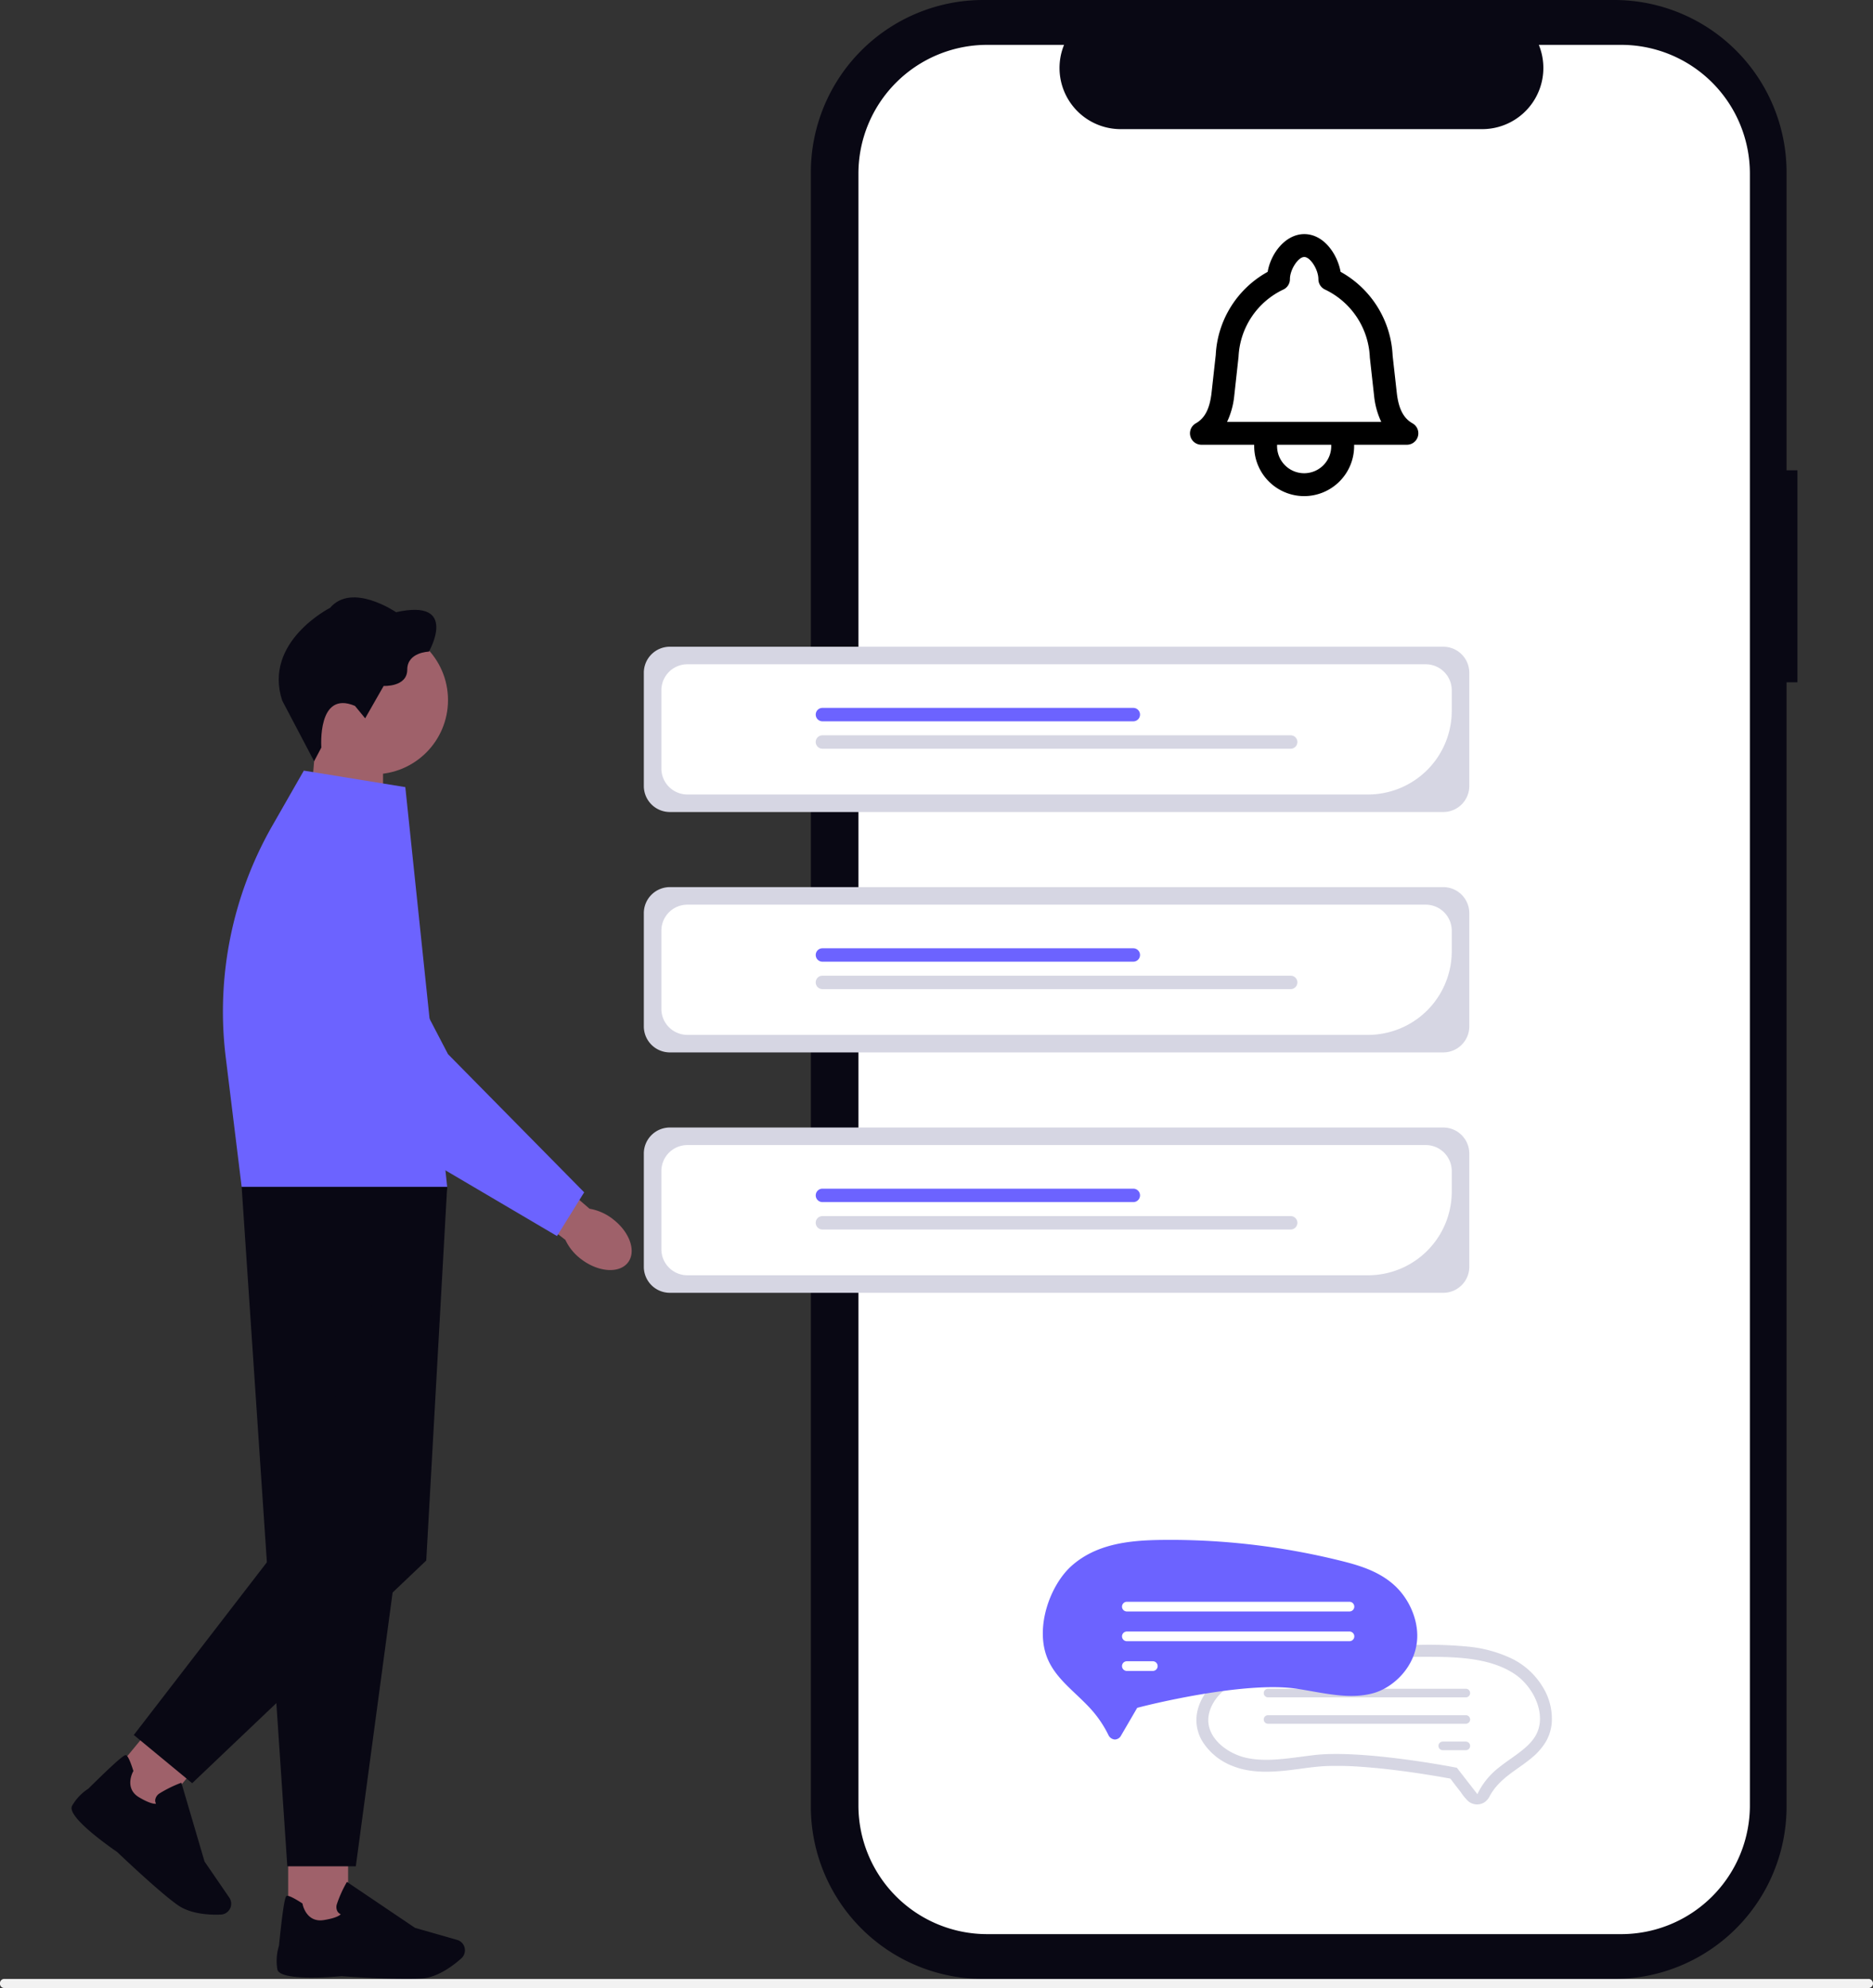 <?xml version="1.0" encoding="UTF-8" standalone="no"?>
<svg xmlns="http://www.w3.org/2000/svg" width="753.989" height="800.132" viewBox="0 0 753.989 800.132" xmlns:xlink="http://www.w3.org/1999/xlink" role="img" artist="Katerina Limpitsouni" source="https://undraw.co/"><rect x="0" y="0" width="753.989" height="800.132" fill="#333333" stroke="none"/><g transform="translate(-633 -135.401)"><g transform="translate(661.796 375.837)"><path d="M339.12,110.866l29.971,9.848V77.59H341.907Z" transform="translate(-243.686 -18.331)" fill="#9f616a"/><ellipse cx="29.855" cy="29.855" rx="29.855" ry="29.855" transform="translate(91.84 11.481)" fill="#9f616a"/><path d="M351.187,69.817l4.112,5,7.441-13.027s9.5.5,9.5-6.565,8.719-7.245,8.719-7.245,12.348-21.551-13.223-15.872c0,0-17.727-12.152-26.55-1.762,0,0-27.033,13.615-19.293,37.319l12.854,24.43,2.914-5.529S335.9,63.344,351.187,69.817Z" transform="translate(-237.094 -26.143)" fill="#090814"/><rect width="24.119" height="34.221" transform="translate(87.21 501.136)" fill="#9f616a"/><path d="M362.8,514.06c2.534,0,4.792-.058,6.5-.219,6.4-.587,12.52-5.321,15.6-8.086a4.367,4.367,0,0,0,1.106-4.93h0a4.332,4.332,0,0,0-2.822-2.5l-16.932-4.838-27.414-18.5-.311.553a48.854,48.854,0,0,0-3.709,8.328,3.706,3.706,0,0,0,.265,3.087,2.948,2.948,0,0,0,1.267,1.06c-.5.518-2.05,1.578-6.842,2.338-6.992,1.106-8.466-6.139-8.524-6.439l-.046-.242-.207-.138c-3.329-2.142-5.379-3.121-6.082-2.914-.438.127-1.175.357-3.168,20.088a20.285,20.285,0,0,0-.645,9.5c1.025,4.723,21.666,3.1,25.8,2.73.115.012,15.573,1.117,26.158,1.117h0Z" transform="translate(-227.976 42.007)" fill="#090814"/><rect width="24.119" height="34.221" transform="matrix(-0.771, -0.637, 0.637, -0.771, 32.903, 491.586)" fill="#9f616a"/><path d="M429.983,487.187c1.958,1.613,3.732,3.006,5.137,3.974,5.31,3.628,13.039,3.882,17.162,3.709a4.38,4.38,0,0,0,4-3.1h0a4.37,4.37,0,0,0-.576-3.732l-9.963-14.525-9.33-31.721-.587.23a49.012,49.012,0,0,0-8.167,4.054,3.714,3.714,0,0,0-1.762,2.546,2.939,2.939,0,0,0,.3,1.636c-.714.081-2.58-.092-6.761-2.557-6.093-3.594-2.615-10.125-2.453-10.4l.115-.219-.069-.23c-1.2-3.778-2.154-5.828-2.833-6.116-.426-.184-1.129-.484-15.239,13.465a20.1,20.1,0,0,0-6.554,6.911c-2.223,4.3,14.72,16.206,18.141,18.544.081.081,11.288,10.781,19.443,17.531h0Z" transform="translate(-392.198 35.281)" fill="#090814"/><path d="M399.446,232.11H316.71l18.383,273.479h27.575l36.766-273.48h0Z" transform="translate(-248.229 5.13)" fill="#090814"/><path d="M426.007,247.176l16.851-15.066-8.42,150.406L340.207,472.14l-23.5-19.408,54.908-71.241Z" transform="translate(-291.642 5.13)" fill="#090814"/><path d="M390.129,93.315,349.273,86.68,336.58,108.864a150.668,150.668,0,0,0-18.752,93.114l6.416,52.213H406.98L390.129,93.315h0Z" transform="translate(-255.763 -16.951)" fill="#6c63ff"/><path d="M300.064,246.982c6.865,5.195,9.618,13.039,6.151,17.531s-11.852,3.928-18.717-1.267a20.682,20.682,0,0,1-6.473-7.844l-28.8-22.369L263.54,219.35l27.195,23.509a21.182,21.182,0,0,1,9.353,4.124h-.023Z" transform="translate(-82.226 3.192)" fill="#9f616a"/><path d="M403.463,251.421,348.635,195.8,315.889,132.99a24.943,24.943,0,1,0-42.606,25.755l47.1,67.728.069.1,72.059,42.434,10.942-17.6h.012Z" transform="translate(-197.085 -11.958)" fill="#6c63ff"/></g><g transform="translate(959.417 135.401)"><path d="M663.52,268.471h-4.38V148.58a69.39,69.39,0,0,0-69.39-69.39h-254a69.39,69.39,0,0,0-69.39,69.39V806.3a69.39,69.39,0,0,0,69.39,69.39h254a69.39,69.39,0,0,0,69.39-69.39v-452.5h4.38Z" transform="translate(-266.362 -79.19)" fill="#090814"/><path d="M590.9,95.686H557.751a24.619,24.619,0,0,1-22.8,33.918H389.428a24.619,24.619,0,0,1-22.8-33.918H335.669a51.82,51.82,0,0,0-51.82,51.82V804.264a51.819,51.819,0,0,0,51.818,51.819H590.893a51.82,51.82,0,0,0,51.82-51.82V147.506A51.819,51.819,0,0,0,590.9,95.686Z" transform="translate(-264.702 -77.63)" fill="#fff"/></g><path d="M996.259,449.177H684.893a10.476,10.476,0,0,1-10.464-10.464v-45.6a10.476,10.476,0,0,1,10.464-10.464H996.259a10.476,10.476,0,0,1,10.464,10.464v45.6a10.476,10.476,0,0,1-10.464,10.465Z" transform="translate(217.75 13.047)" fill="#d6d6e3"/><path d="M965.076,441.187H691.023a10.476,10.476,0,0,1-10.464-10.464v-31.48a10.476,10.476,0,0,1,10.464-10.464H988.27a10.477,10.477,0,0,1,10.464,10.464v8.285a33.7,33.7,0,0,1-33.659,33.659Z" transform="translate(218.68 13.979)" fill="#fff"/><path d="M862.352,409.422H737.207a2.7,2.7,0,0,1,0-5.4H862.352a2.7,2.7,0,1,1,0,5.4Z" transform="translate(226.872 16.293)" fill="#6c63ff"/><path d="M925.7,419h-188.5a2.7,2.7,0,1,1,0-5.4H925.7a2.7,2.7,0,1,1,0,5.4Z" transform="translate(226.872 17.748)" fill="#d6d6e3"/><path d="M996.259,533.177H684.893a10.476,10.476,0,0,1-10.464-10.464v-45.6a10.477,10.477,0,0,1,10.464-10.464H996.259a10.476,10.476,0,0,1,10.464,10.464v45.6a10.476,10.476,0,0,1-10.464,10.464Z" transform="translate(217.75 25.801)" fill="#d6d6e3"/><path d="M965.076,525.187H691.023a10.476,10.476,0,0,1-10.464-10.464v-31.48a10.476,10.476,0,0,1,10.464-10.464H988.27a10.477,10.477,0,0,1,10.464,10.464v8.285a33.7,33.7,0,0,1-33.659,33.659Z" transform="translate(218.68 26.733)" fill="#fff"/><path d="M862.352,493.422H737.207a2.7,2.7,0,0,1,0-5.4H862.352a2.7,2.7,0,1,1,0,5.4Z" transform="translate(226.872 29.047)" fill="#6c63ff"/><path d="M925.7,503h-188.5a2.7,2.7,0,1,1,0-5.4H925.7a2.7,2.7,0,1,1,0,5.4Z" transform="translate(226.872 30.502)" fill="#d6d6e3"/><path d="M996.259,617.177H684.893a10.476,10.476,0,0,1-10.464-10.464v-45.6a10.476,10.476,0,0,1,10.464-10.464H996.259a10.477,10.477,0,0,1,10.464,10.464v45.6a10.476,10.476,0,0,1-10.464,10.464Z" transform="translate(217.75 38.555)" fill="#d6d6e3"/><path d="M965.076,609.187H691.023a10.476,10.476,0,0,1-10.464-10.464v-31.48a10.477,10.477,0,0,1,10.464-10.464H988.27a10.477,10.477,0,0,1,10.464,10.464v8.285A33.7,33.7,0,0,1,965.076,609.187Z" transform="translate(218.68 39.486)" fill="#fff"/><path d="M862.352,577.422H737.207a2.7,2.7,0,1,1,0-5.4H862.352a2.7,2.7,0,1,1,0,5.4Z" transform="translate(226.872 41.801)" fill="#6c63ff"/><path d="M925.7,587h-188.5a2.7,2.7,0,1,1,0-5.4H925.7a2.7,2.7,0,1,1,0,5.4Z" transform="translate(226.872 43.256)" fill="#d6d6e3"/><g transform="translate(1112.037 229.628)"><path d="M87.317,81.006H4.607a4.607,4.607,0,0,1-2.27-8.616c3.607-2.042,5.555-5.76,6.317-12.053l1.713-15.462a40.528,40.528,0,0,1,20.9-33.451c1.282-7.567,7.268-15.2,14.736-15.2,7.94,0,13.372,8.184,14.625,15.183A40.7,40.7,0,0,1,81.58,45.167l1.7,15.215c.757,6.25,2.7,9.967,6.307,12.008a4.607,4.607,0,0,1-2.27,8.616ZM14.934,71.791H76.99a31.973,31.973,0,0,1-2.863-10.347L72.4,45.891a31.658,31.658,0,0,0-18.068-27.36,4.607,4.607,0,0,1-2.638-4.165c0-3.836-3.242-8.923-5.686-8.923-2.466,0-5.731,5.017-5.776,8.844a4.615,4.615,0,0,1-2.725,4.285A31.516,31.516,0,0,0,19.548,45.6L17.807,61.4A32.117,32.117,0,0,1,14.934,71.791Z" transform="translate(0 3.771)"/><path d="M25.115,42.892A20.138,20.138,0,0,1,5,22.777V17.607a4.607,4.607,0,1,1,9.215,0v5.169a10.9,10.9,0,1,0,21.8,0V17.607a4.607,4.607,0,0,1,9.215,0v5.169A20.138,20.138,0,0,1,25.115,42.892Z" transform="translate(20.847 62.562)"/></g><path d="M650,259.482a17.1,17.1,0,0,0,2.211,7.289,24.671,24.671,0,0,0,12.262,10.17c6.2,2.538,13.117,2.616,19.7,2.05,6.114-.526,12.165-1.744,18.3-2a127.518,127.518,0,0,1,14.229.339c9.182.652,18.326,1.861,27.412,3.327q3.691.588,7.366,1.264a3.646,3.646,0,0,1,.684.127c.044.018.116,0,.157.03.074.047-.3-.118-.073.069a6.788,6.788,0,0,1,.839,1.08l3.355,4.318a20.406,20.406,0,0,0,3.1,3.719,5.611,5.611,0,0,0,6.211.433,6.207,6.207,0,0,0,2.31-2.624,22.64,22.64,0,0,1,2.747-3.965c3.992-4.657,9.54-7.521,14.18-11.44a25.258,25.258,0,0,0,5.671-6.483,18.332,18.332,0,0,0,2.343-7.28,24.35,24.35,0,0,0-3.73-14.949,29.862,29.862,0,0,0-12.122-11.1,52.331,52.331,0,0,0-18.06-4.949,163.637,163.637,0,0,0-19.95-.661q-11.188.125-22.335.984-11.163.864-22.237,2.456a194.042,194.042,0,0,0-21.19,3.882c-6.126,1.592-12.235,4.081-16.81,8.59C652.5,248.178,649.67,253.664,650,259.482Z" transform="translate(464.641 569.208)" fill="#d6d6e3"/><path d="M688.491,244.693c-6.613,1.22-13.535,2.714-19.084,6.332-5.488,3.579-8.825,9.205-8.5,14.334.474,7.491,8.439,13.094,15.693,14.561,6.948,1.405,14.186.454,21.848-.555,1.7-.223,3.449-.454,5.184-.654,18.862-2.18,54.278,4.535,55.777,4.822l1.557.3,8.244,10.609a29.9,29.9,0,0,1,8.6-10.663c1.586-1.267,3.241-2.444,4.841-3.583,4.083-2.9,7.939-5.646,10.068-9.414,4.635-8.205-.842-19.647-8.657-24.783-8.8-5.787-20.407-6.694-31.634-6.814q-1.754-.019-3.51-.019a333.633,333.633,0,0,0-60.383,5.517Z" transform="translate(458.516 563.065)" fill="#fff"/><path d="M711.786,270.216a1.732,1.732,0,0,1,1.73-1.734H793.13a1.732,1.732,0,1,1,0,3.464H713.516A1.732,1.732,0,0,1,711.786,270.216Z" transform="translate(429.944 546.61)" fill="#d6d6e3"/><path d="M711.786,294.453a1.732,1.732,0,0,1,1.73-1.734h79.617a1.732,1.732,0,0,1,0,3.464H713.516A1.732,1.732,0,0,1,711.786,294.453Z" transform="translate(429.944 533.006)" fill="#d6d6e3"/><path d="M872.12,318.69a1.732,1.732,0,0,1,1.73-1.734h9.278a1.732,1.732,0,0,1,0,3.464h-9.278A1.732,1.732,0,0,1,872.12,318.69Z" transform="translate(339.945 519.401)" fill="#d6d6e3"/><path d="M538.081,258.042c-.043,0-.087,0-.131,0a3.131,3.131,0,0,1-2.558-1.94,45.565,45.565,0,0,0-7.566-10.93c-1.776-1.893-3.631-3.652-5.426-5.355-4.629-4.389-8.989-8.523-11.409-14.236-5.276-12.456.937-29.8,9.814-37.585,9.957-8.726,23.053-10.095,35.722-10.274q1.975-.028,3.952-.028h0a285.784,285.784,0,0,1,68.057,8.3c7.465,1.837,15.279,4.087,21.559,9.547,6.242,5.428,10.036,13.976,9.666,21.777-.541,11.389-9.594,19.9-17.838,22.123-7.858,2.119-16.021.687-24.662-.83-1.908-.334-3.88-.681-5.831-.981-21.2-3.268-61.026,6.8-62.711,7.235l-1.672.427-6.486,11.13a2.925,2.925,0,0,1-2.481,1.625Z" transform="translate(543.744 577.478)" fill="#6c63ff"/><path d="M673.283,215.085H583.677a1.95,1.95,0,0,1,0-3.9h89.606a1.95,1.95,0,0,1,0,3.9Z" transform="translate(502.948 568.904)" fill="#fff"/><path d="M673.281,242.364H583.675a1.95,1.95,0,0,1,0-3.9h89.61a1.95,1.95,0,1,1,0,3.9Z" transform="translate(502.951 553.592)" fill="#fff"/><path d="M594.12,269.643H583.677a1.95,1.95,0,0,1,0-3.9H594.12a1.95,1.95,0,1,1,0,3.9Z" transform="translate(502.948 538.28)" fill="#fff"/><path d="M15.18,489a1.677,1.677,0,0,0,1.506,1.814H767.663a1.845,1.845,0,0,0,0-3.628H16.686A1.677,1.677,0,0,0,15.18,489Z" transform="translate(617.82 444.714)" fill="#f2f2f2"/></g></svg>